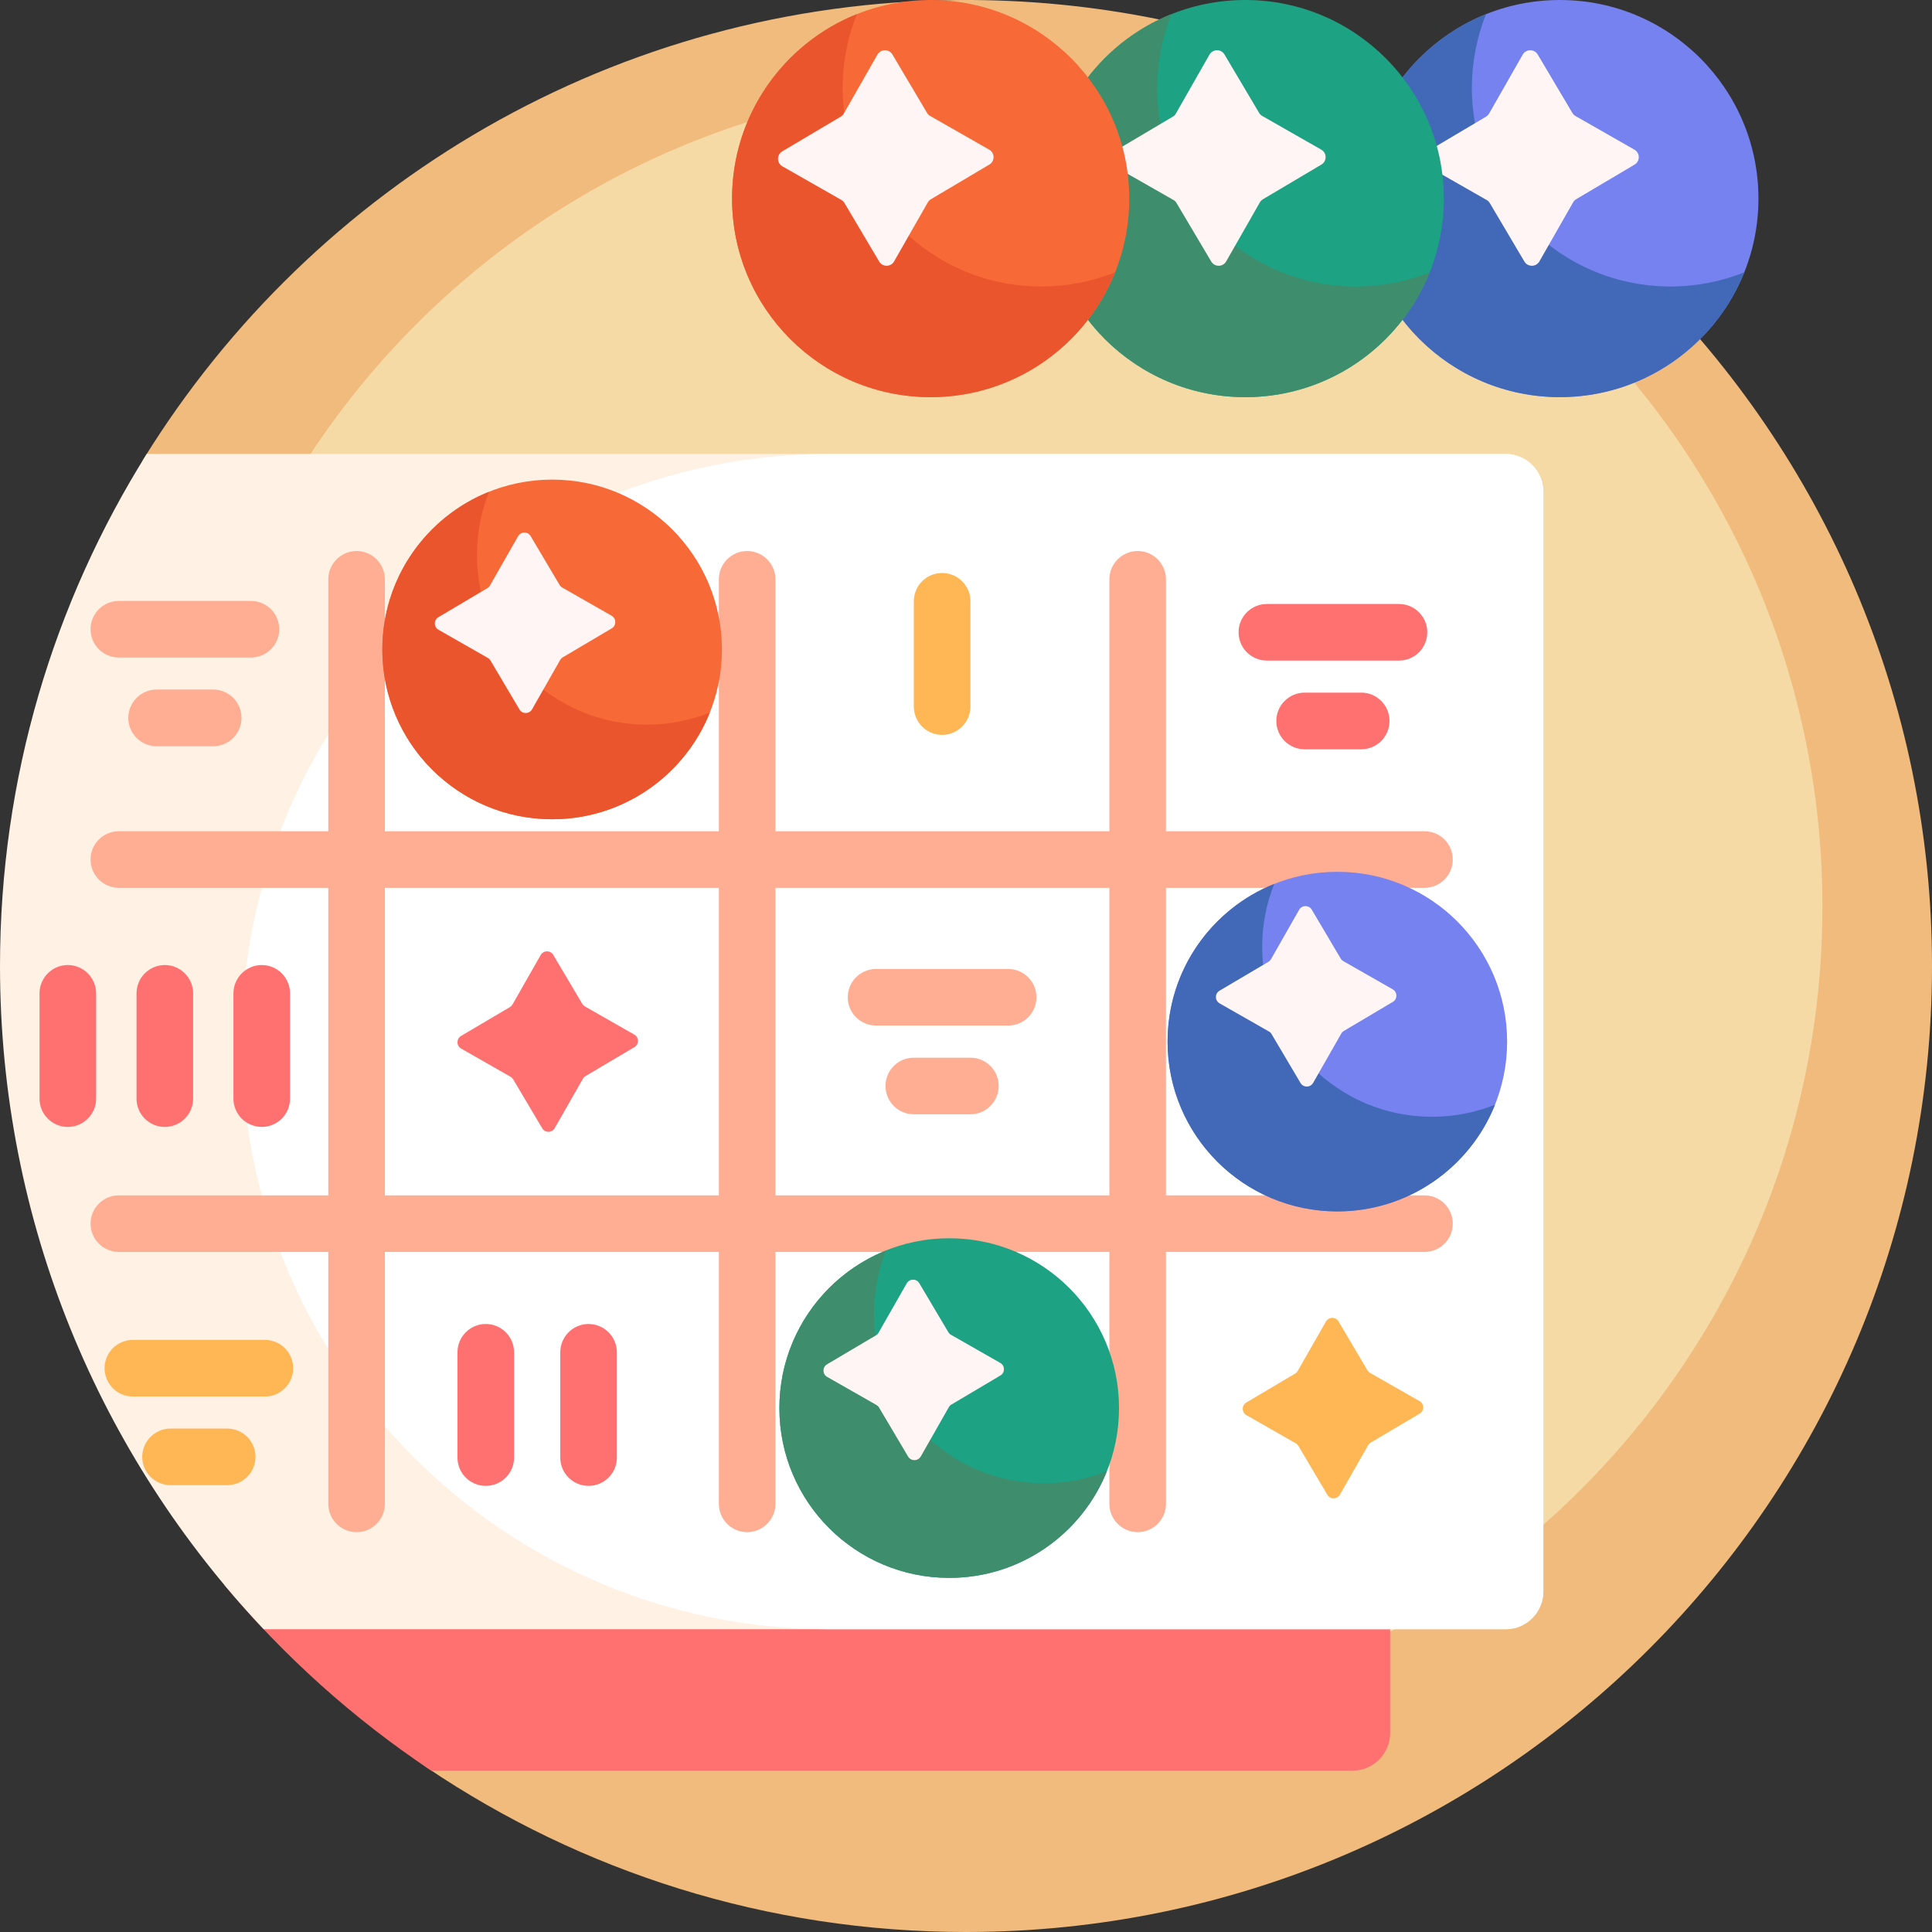 <svg width="24" height="24" viewBox="0 0 24 24" fill="none" xmlns="http://www.w3.org/2000/svg">
    <rect x="0" y="0" width="24" height="24" fill="#333333" stroke="none"/>
    <path d="M24 12C24 18.627 18.627 24 12 24C9.523 24 7.222 23.249 5.311 21.963C4.939 21.713 4.718 21.292 4.718 20.844V8.915C4.718 7.501 3.572 6.355 2.158 6.355C1.817 6.355 1.611 5.981 1.79 5.691C3.895 2.292 7.65 0.022 11.937 -0C18.573 -0.034 24 5.364 24 12Z"
          fill="#F0BB7D"/>
    <path d="M22.639 11.264C22.639 16.915 18.058 21.497 12.406 21.497C6.755 21.497 2.174 16.915 2.174 11.264C2.174 5.613 6.755 1.031 12.406 1.031C18.058 1.031 22.639 5.613 22.639 11.264Z"
          fill="#F6DAA5"/>
    <path d="M17.269 20.156V21.527C17.269 21.786 17.059 21.996 16.8 21.996H5.358C4.393 21.353 3.526 20.575 2.785 19.688H16.8C17.059 19.688 17.269 19.897 17.269 20.156Z"
          fill="#FF7171"/>
    <path d="M19.172 6.107V19.77C19.172 20.029 18.962 20.239 18.703 20.239H3.276C1.245 18.089 0 15.19 0 11.999C0 9.663 0.668 7.483 1.823 5.639H18.703C18.962 5.639 19.172 5.849 19.172 6.107Z"
          fill="#FFF1E4"/>
    <path d="M3 12.939C3 8.907 6.268 5.639 10.3 5.639H18.703C18.962 5.639 19.172 5.849 19.172 6.107V19.77C19.172 20.029 18.962 20.239 18.703 20.239H10.3C6.268 20.239 3 16.97 3 12.939Z"
          fill="white"/>
    <path d="M17.695 14.849H14.484V11.029H17.695C17.89 11.029 18.047 10.871 18.047 10.677C18.047 10.483 17.89 10.326 17.695 10.326H14.484V7.197C14.484 7.003 14.327 6.845 14.133 6.845C13.939 6.845 13.781 7.003 13.781 7.197V10.326H9.633V7.197C9.633 7.003 9.475 6.845 9.281 6.845C9.087 6.845 8.93 7.003 8.93 7.197V10.326H4.781V7.197C4.781 7.003 4.624 6.845 4.43 6.845C4.236 6.845 4.078 7.003 4.078 7.197V10.326H1.477C1.282 10.326 1.125 10.483 1.125 10.677C1.125 10.871 1.282 11.029 1.477 11.029H4.078V14.849H1.477C1.282 14.849 1.125 15.007 1.125 15.201C1.125 15.395 1.282 15.552 1.477 15.552H4.078V18.681C4.078 18.875 4.236 19.033 4.43 19.033C4.624 19.033 4.781 18.875 4.781 18.681V15.552H8.93V18.681C8.93 18.875 9.087 19.033 9.281 19.033C9.475 19.033 9.633 18.875 9.633 18.681V15.552H13.781V18.681C13.781 18.875 13.939 19.033 14.133 19.033C14.327 19.033 14.484 18.875 14.484 18.681V15.552H17.695C17.89 15.552 18.047 15.395 18.047 15.201C18.047 15.007 17.89 14.849 17.695 14.849ZM4.781 14.849V11.029H8.93V14.849H4.781ZM9.633 14.849V11.029H13.781V14.849H9.633Z"
          fill="#FFAD93"/>
    <path d="M19.377 0C20.739 0 21.844 1.105 21.844 2.467C21.844 3.83 20.739 4.934 19.377 4.934C18.014 4.934 16.91 3.83 16.91 2.467C16.91 1.105 18.014 0 19.377 0Z"
          fill="#7682EF"/>
    <path d="M21.668 3.383C21.304 4.292 20.415 4.933 19.377 4.933C18.014 4.933 16.91 3.829 16.91 2.466C16.91 1.428 17.552 0.539 18.46 0.175C18.347 0.459 18.284 0.768 18.284 1.092C18.284 2.454 19.389 3.559 20.751 3.559C21.075 3.559 21.384 3.496 21.668 3.383Z"
          fill="#4169B7"/>
    <path d="M11.792 15.382C12.957 15.382 13.901 16.327 13.901 17.492C13.901 18.657 12.957 19.601 11.792 19.601C10.627 19.601 9.682 18.657 9.682 17.492C9.682 16.327 10.627 15.382 11.792 15.382Z"
          fill="#1DA383"/>
    <path d="M13.751 18.275C13.44 19.052 12.68 19.601 11.792 19.601C10.627 19.601 9.682 18.657 9.682 17.492C9.682 16.604 10.231 15.844 11.008 15.533C10.911 15.775 10.858 16.04 10.858 16.316C10.858 17.481 11.802 18.426 12.967 18.426C13.244 18.426 13.508 18.372 13.751 18.275Z"
          fill="#3E8E6D"/>
    <path d="M6.859 5.958C8.024 5.958 8.968 6.903 8.968 8.068C8.968 9.233 8.024 10.177 6.859 10.177C5.694 10.177 4.75 9.233 4.75 8.068C4.75 6.903 5.694 5.958 6.859 5.958Z"
          fill="#F76937"/>
    <path d="M8.818 8.852C8.506 9.628 7.747 10.177 6.859 10.177C5.694 10.177 4.749 9.233 4.749 8.068C4.749 7.18 5.298 6.42 6.075 6.109C5.978 6.351 5.925 6.616 5.925 6.893C5.925 8.058 6.869 9.002 8.034 9.002C8.311 9.002 8.575 8.949 8.818 8.852Z"
          fill="#EA552D"/>
    <path d="M16.613 10.83C17.778 10.83 18.722 11.774 18.722 12.939C18.722 14.104 17.778 15.048 16.613 15.048C15.448 15.048 14.504 14.104 14.504 12.939C14.504 11.774 15.448 10.83 16.613 10.83Z"
          fill="#7682EF"/>
    <path d="M18.572 13.723C18.261 14.5 17.501 15.049 16.613 15.049C15.448 15.049 14.504 14.104 14.504 12.939C14.504 12.051 15.052 11.292 15.829 10.98C15.732 11.223 15.679 11.487 15.679 11.764C15.679 12.929 16.623 13.873 17.788 13.873C18.065 13.873 18.33 13.82 18.572 13.723Z"
          fill="#4169B7"/>
    <path d="M18.936 3.248L18.507 2.523C18.497 2.507 18.484 2.493 18.467 2.484L17.735 2.066C17.663 2.025 17.662 1.922 17.734 1.88L18.459 1.45C18.475 1.441 18.488 1.427 18.498 1.411L18.916 0.678C18.957 0.607 19.06 0.606 19.102 0.677L19.532 1.402C19.541 1.418 19.555 1.432 19.571 1.441L20.303 1.859C20.375 1.9 20.376 2.003 20.305 2.045L19.579 2.475C19.563 2.485 19.55 2.498 19.541 2.515L19.123 3.247C19.082 3.319 18.979 3.32 18.936 3.248Z"
          fill="#FFF5F5"/>
    <path d="M6.453 8.813L6.093 8.205C6.085 8.192 6.074 8.181 6.06 8.173L5.447 7.823C5.387 7.789 5.386 7.702 5.446 7.667L6.053 7.307C6.067 7.299 6.078 7.288 6.086 7.274L6.436 6.661C6.47 6.601 6.557 6.6 6.592 6.66L6.952 7.267C6.96 7.281 6.971 7.292 6.985 7.299L7.598 7.649C7.658 7.684 7.659 7.77 7.599 7.806L6.992 8.165C6.978 8.173 6.967 8.185 6.959 8.198L6.609 8.812C6.575 8.872 6.488 8.873 6.453 8.813ZM11.438 18.093L11.787 17.48C11.795 17.466 11.806 17.455 11.82 17.447L12.427 17.087C12.487 17.052 12.486 16.965 12.426 16.931L11.813 16.581C11.799 16.573 11.788 16.562 11.78 16.548L11.42 15.941C11.385 15.881 11.298 15.882 11.264 15.942L10.914 16.555C10.906 16.569 10.895 16.58 10.882 16.588L10.274 16.948C10.214 16.983 10.215 17.07 10.275 17.104L10.889 17.454C10.902 17.462 10.914 17.473 10.921 17.487L11.281 18.094C11.317 18.154 11.403 18.153 11.438 18.093ZM16.312 13.452L16.662 12.839C16.67 12.825 16.681 12.814 16.695 12.806L17.302 12.446C17.362 12.411 17.361 12.324 17.301 12.29L16.688 11.94C16.674 11.932 16.663 11.921 16.655 11.908L16.295 11.3C16.26 11.241 16.173 11.241 16.139 11.301L15.789 11.915C15.781 11.928 15.77 11.94 15.757 11.948L15.149 12.307C15.089 12.343 15.09 12.429 15.15 12.464L15.764 12.814C15.777 12.821 15.789 12.832 15.796 12.846L16.156 13.454C16.192 13.513 16.278 13.512 16.312 13.452Z"
          fill="#FFF5F5"/>
    <path d="M16.489 18.569L16.129 17.961C16.121 17.948 16.11 17.936 16.096 17.929L15.483 17.579C15.423 17.544 15.422 17.458 15.482 17.423L16.089 17.063C16.102 17.055 16.114 17.043 16.121 17.03L16.471 16.417C16.506 16.356 16.592 16.356 16.628 16.415L16.987 17.023C16.995 17.036 17.007 17.047 17.02 17.055L17.634 17.405C17.694 17.44 17.695 17.526 17.635 17.561L17.027 17.921C17.014 17.929 17.003 17.941 16.995 17.954L16.645 18.567C16.611 18.628 16.524 18.628 16.489 18.569ZM3.291 17.348H1.65C1.456 17.348 1.299 17.19 1.299 16.996C1.299 16.802 1.456 16.645 1.65 16.645H3.291C3.485 16.645 3.642 16.802 3.642 16.996C3.642 17.19 3.485 17.348 3.291 17.348ZM3.174 18.098C3.174 17.904 3.016 17.746 2.822 17.746H2.119C1.925 17.746 1.767 17.904 1.767 18.098C1.767 18.292 1.925 18.449 2.119 18.449H2.822C3.016 18.449 3.174 18.292 3.174 18.098ZM11.703 7.118C11.509 7.118 11.352 7.275 11.352 7.469V8.777C11.352 8.971 11.509 9.129 11.703 9.129C11.897 9.129 12.055 8.971 12.055 8.777V7.469C12.055 7.275 11.897 7.118 11.703 7.118Z"
          fill="#FFB655"/>
    <path d="M3.117 8.168H1.477C1.282 8.168 1.125 8.011 1.125 7.816C1.125 7.622 1.282 7.465 1.477 7.465H3.117C3.311 7.465 3.469 7.622 3.469 7.816C3.469 8.011 3.311 8.168 3.117 8.168ZM3 8.918C3 8.724 2.843 8.566 2.648 8.566H1.945C1.751 8.566 1.594 8.724 1.594 8.918C1.594 9.112 1.751 9.27 1.945 9.27H2.648C2.843 9.27 3 9.112 3 8.918ZM12.875 12.389C12.875 12.194 12.718 12.037 12.524 12.037H10.883C10.689 12.037 10.531 12.194 10.531 12.389C10.531 12.583 10.689 12.74 10.883 12.74H12.524C12.718 12.74 12.875 12.583 12.875 12.389ZM12.406 13.49C12.406 13.296 12.249 13.139 12.055 13.139H11.352C11.157 13.139 11 13.296 11 13.49C11 13.684 11.157 13.842 11.352 13.842H12.055C12.249 13.842 12.406 13.684 12.406 13.49Z"
          fill="#FFAD93"/>
    <path d="M6.735 14.015L6.375 13.408C6.367 13.395 6.355 13.383 6.342 13.376L5.729 13.026C5.668 12.991 5.668 12.905 5.727 12.869L6.335 12.51C6.348 12.502 6.359 12.49 6.367 12.477L6.717 11.863C6.752 11.803 6.838 11.803 6.873 11.862L7.233 12.47C7.241 12.483 7.253 12.494 7.266 12.502L7.879 12.852C7.94 12.886 7.94 12.973 7.881 13.008L7.273 13.368C7.26 13.376 7.248 13.387 7.241 13.401L6.891 14.014C6.856 14.075 6.77 14.075 6.735 14.015ZM6.034 16.447C5.84 16.447 5.683 16.605 5.683 16.799V18.107C5.683 18.301 5.84 18.458 6.034 18.458C6.229 18.458 6.386 18.301 6.386 18.107V16.799C6.386 16.605 6.229 16.447 6.034 16.447ZM7.663 16.799V18.107C7.663 18.301 7.505 18.458 7.311 18.458C7.117 18.458 6.96 18.301 6.96 18.107V16.799C6.96 16.605 7.117 16.447 7.311 16.447C7.505 16.447 7.663 16.605 7.663 16.799ZM2.399 12.34V13.648C2.399 13.842 2.241 13.999 2.047 13.999C1.853 13.999 1.696 13.842 1.696 13.648V12.34C1.696 12.146 1.853 11.988 2.047 11.988C2.241 11.988 2.399 12.146 2.399 12.34ZM3.603 12.34V13.648C3.603 13.842 3.446 13.999 3.252 13.999C3.058 13.999 2.9 13.842 2.9 13.648V12.34C2.9 12.146 3.058 11.988 3.252 11.988C3.446 11.988 3.603 12.146 3.603 12.34ZM1.194 12.34V13.648C1.194 13.842 1.036 13.999 0.842 13.999C0.648 13.999 0.491 13.842 0.491 13.648V12.34C0.491 12.146 0.648 11.988 0.842 11.988C1.036 11.988 1.194 12.146 1.194 12.34ZM17.73 7.854C17.73 7.66 17.573 7.503 17.379 7.503H15.738C15.544 7.503 15.386 7.66 15.386 7.854C15.386 8.049 15.544 8.206 15.738 8.206H17.379C17.573 8.206 17.73 8.049 17.73 7.854ZM17.261 8.956C17.261 8.762 17.104 8.604 16.91 8.604H16.207C16.012 8.604 15.855 8.762 15.855 8.956C15.855 9.15 16.012 9.308 16.207 9.308H16.91C17.104 9.308 17.261 9.15 17.261 8.956Z"
          fill="#FF7171"/>
    <path d="M15.469 0C16.831 0 17.936 1.105 17.936 2.467C17.936 3.83 16.831 4.934 15.469 4.934C14.106 4.934 13.002 3.83 13.002 2.467C13.002 1.105 14.106 0 15.469 0Z"
          fill="#1DA383"/>
    <path d="M17.76 3.383C17.396 4.292 16.507 4.933 15.469 4.933C14.106 4.933 13.002 3.829 13.002 2.466C13.002 1.428 13.643 0.539 14.552 0.175C14.439 0.459 14.376 0.768 14.376 1.092C14.376 2.454 15.481 3.559 16.843 3.559C17.167 3.559 17.476 3.496 17.76 3.383Z"
          fill="#3E8E6D"/>
    <path d="M15.046 3.248L14.616 2.523C14.607 2.507 14.593 2.493 14.577 2.484L13.844 2.066C13.773 2.025 13.772 1.922 13.843 1.88L14.568 1.45C14.585 1.441 14.598 1.427 14.607 1.411L15.025 0.678C15.066 0.607 15.169 0.606 15.211 0.677L15.641 1.402C15.651 1.418 15.664 1.432 15.681 1.441L16.413 1.859C16.485 1.9 16.485 2.003 16.414 2.045L15.689 2.475C15.673 2.485 15.659 2.498 15.65 2.515L15.232 3.247C15.191 3.319 15.088 3.32 15.046 3.248Z"
          fill="#FFF5F5"/>
    <path d="M11.561 0C12.923 0 14.028 1.105 14.028 2.467C14.028 3.83 12.923 4.934 11.561 4.934C10.198 4.934 9.094 3.829 9.094 2.467C9.094 1.105 10.198 0 11.561 0Z"
          fill="#F76937"/>
    <path d="M13.852 3.383C13.488 4.292 12.599 4.933 11.561 4.933C10.198 4.933 9.094 3.829 9.094 2.466C9.094 1.428 9.736 0.539 10.644 0.175C10.531 0.459 10.468 0.768 10.468 1.092C10.468 2.454 11.573 3.559 12.935 3.559C13.259 3.559 13.569 3.496 13.852 3.383Z"
          fill="#EA552D"/>
    <path d="M10.921 3.248L10.491 2.523C10.482 2.507 10.468 2.493 10.452 2.484L9.719 2.066C9.648 2.025 9.647 1.922 9.718 1.88L10.443 1.45C10.46 1.441 10.473 1.427 10.482 1.411L10.9 0.678C10.941 0.607 11.044 0.606 11.086 0.677L11.516 1.402C11.526 1.418 11.539 1.432 11.556 1.441L12.288 1.859C12.36 1.9 12.361 2.003 12.289 2.045L11.564 2.475C11.548 2.485 11.534 2.498 11.525 2.515L11.107 3.247C11.066 3.319 10.963 3.32 10.921 3.248Z"
          fill="#FFF5F5"/>
</svg>
